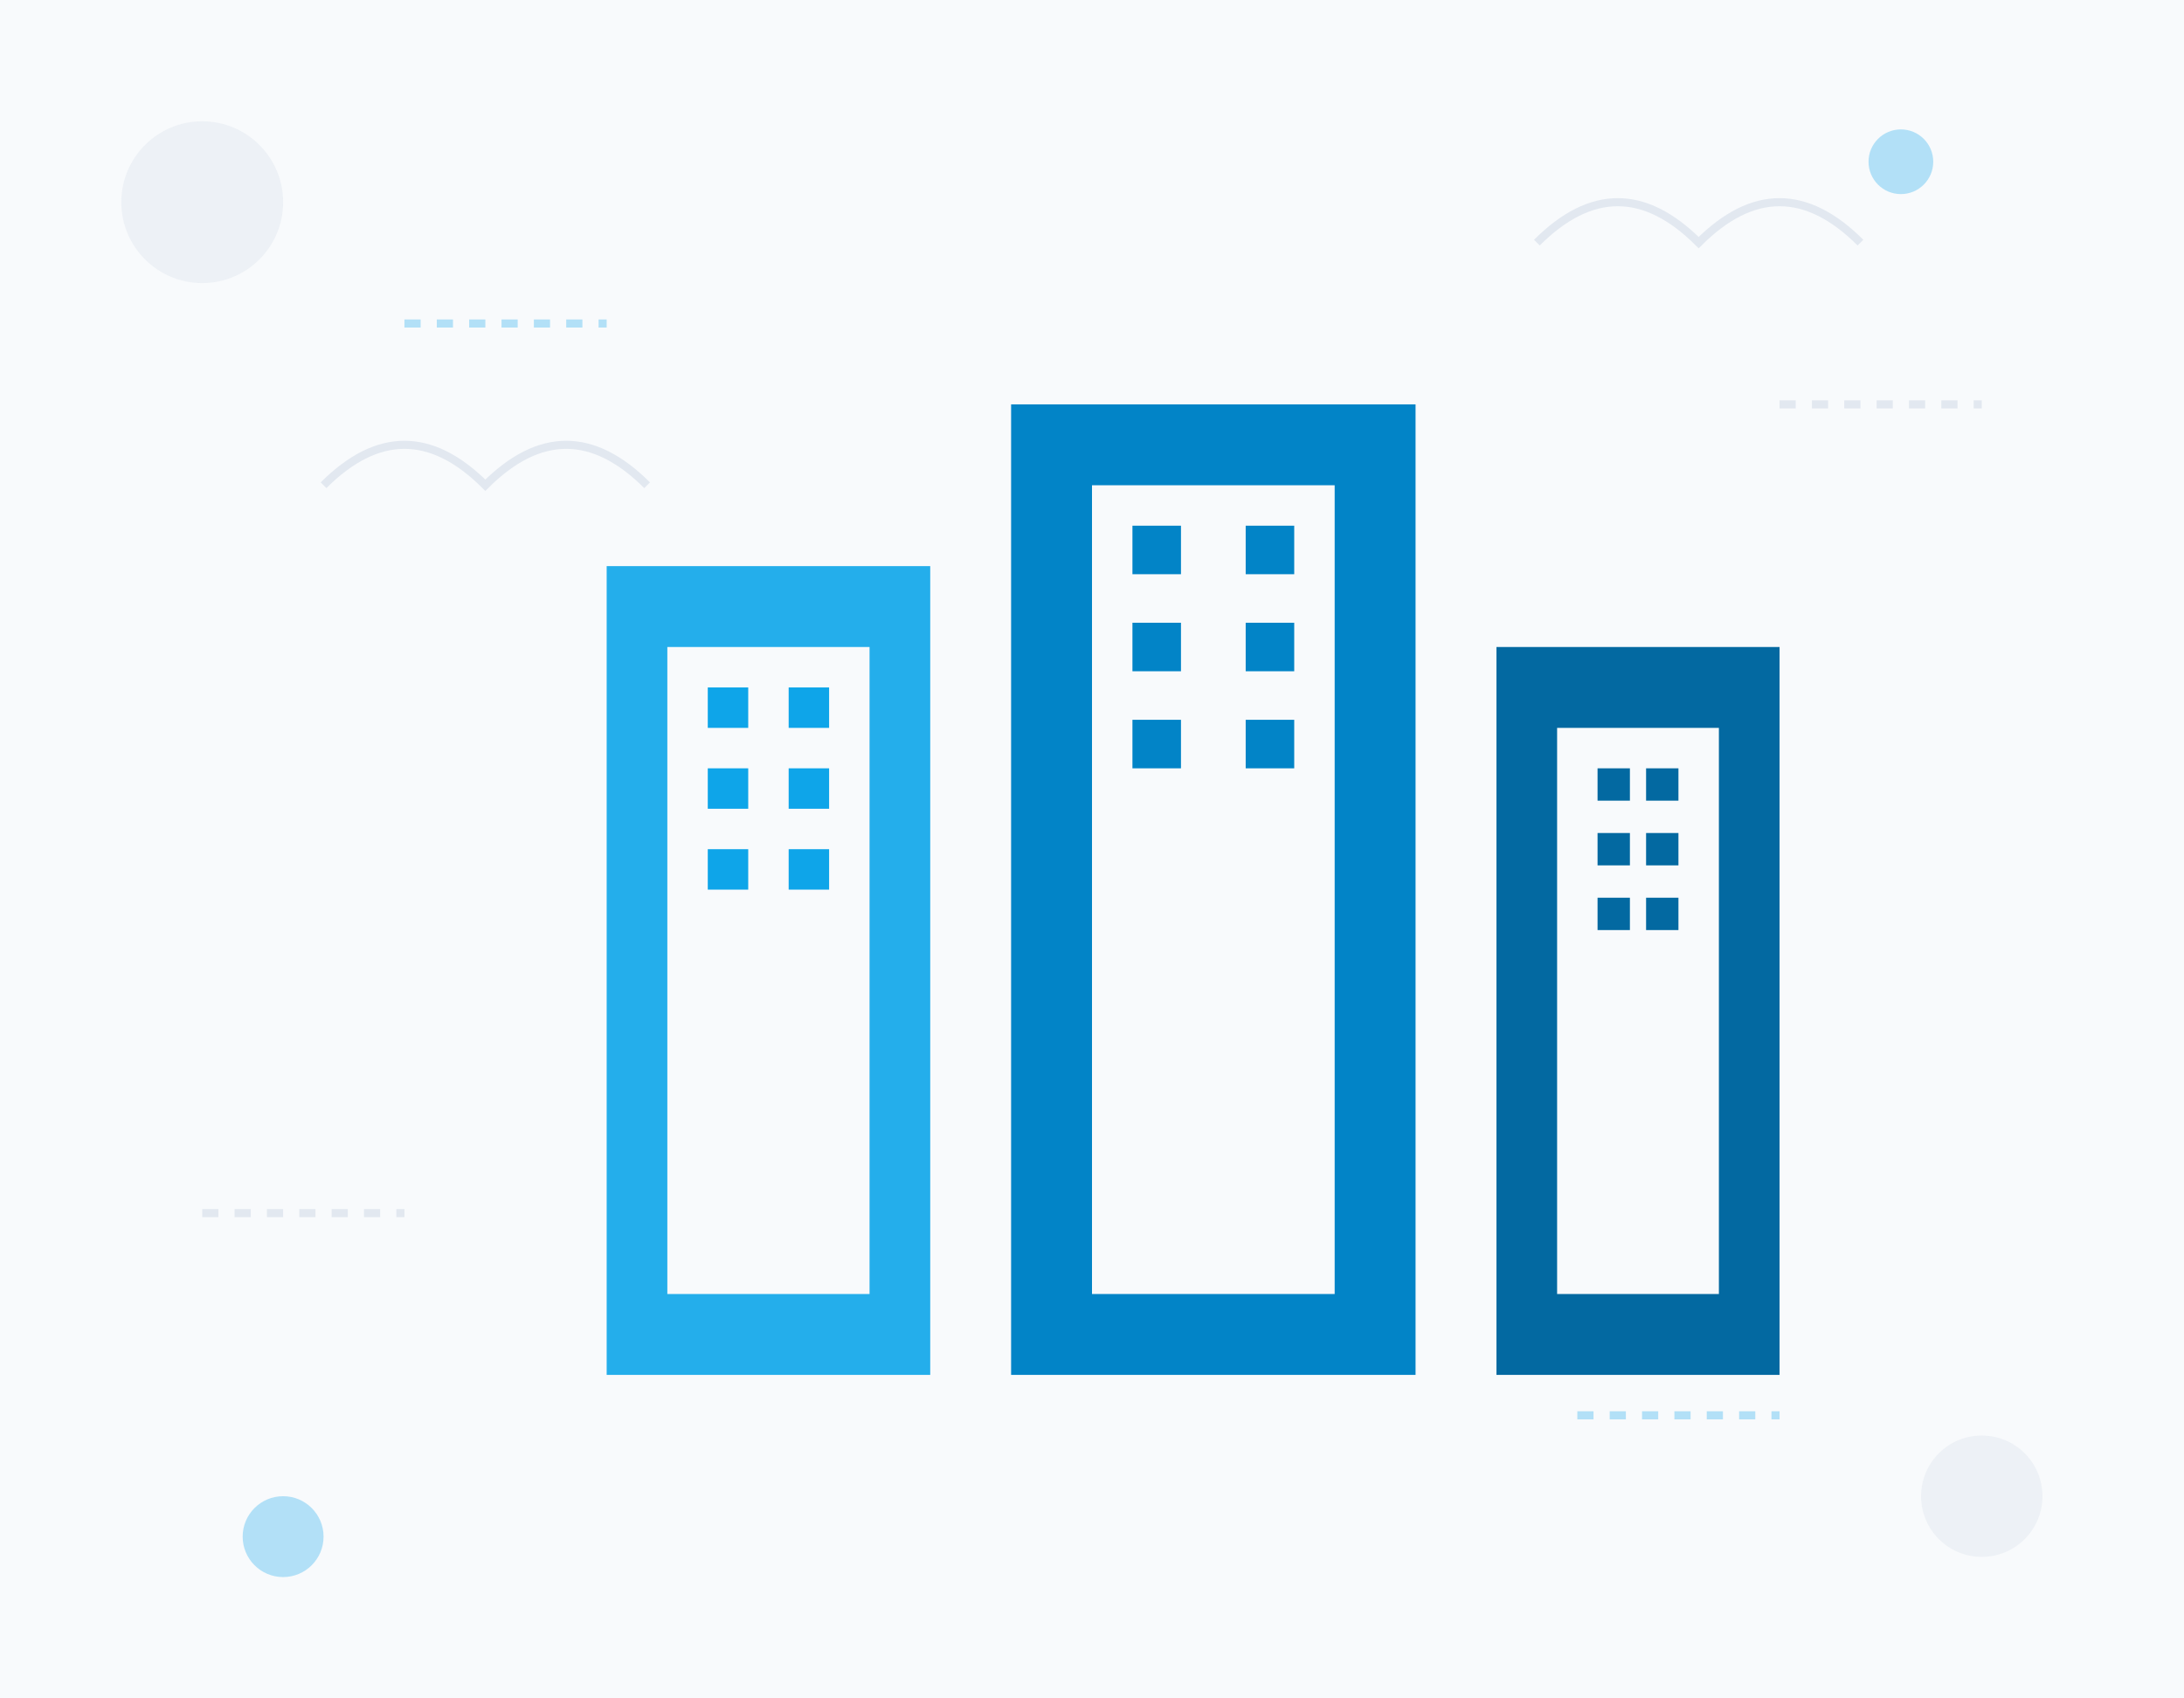 <?xml version="1.0" encoding="UTF-8"?>
<svg width="540" height="420" viewBox="0 0 540 420" fill="none" xmlns="http://www.w3.org/2000/svg">
    <!-- 背景 -->
    <rect width="540" height="420" fill="#F8FAFC"/>
    
    <!-- 装饰圆形 -->
    <circle cx="50" cy="50" r="20" fill="#E2E8F0" opacity="0.5"/>
    <circle cx="490" cy="370" r="15" fill="#E2E8F0" opacity="0.5"/>
    <circle cx="470" cy="40" r="8" fill="#0EA5E9" opacity="0.3"/>
    <circle cx="70" cy="380" r="10" fill="#0EA5E9" opacity="0.3"/>
    
    <!-- 主要建筑图形 -->
    <!-- 大楼1 -->
    <rect x="150" y="140" width="80" height="200" fill="#0EA5E9" opacity="0.9"/>
    <rect x="165" y="160" width="50" height="160" fill="#F8FAFC"/>
    <!-- 窗户 -->
    <rect x="175" y="170" width="10" height="10" fill="#0EA5E9"/>
    <rect x="195" y="170" width="10" height="10" fill="#0EA5E9"/>
    <rect x="175" y="190" width="10" height="10" fill="#0EA5E9"/>
    <rect x="195" y="190" width="10" height="10" fill="#0EA5E9"/>
    <rect x="175" y="210" width="10" height="10" fill="#0EA5E9"/>
    <rect x="195" y="210" width="10" height="10" fill="#0EA5E9"/>
    
    <!-- 大楼2 -->
    <rect x="250" y="100" width="100" height="240" fill="#0284C7"/>
    <rect x="270" y="120" width="60" height="200" fill="#F8FAFC"/>
    <!-- 窗户 -->
    <rect x="280" y="130" width="12" height="12" fill="#0284C7"/>
    <rect x="308" y="130" width="12" height="12" fill="#0284C7"/>
    <rect x="280" y="154" width="12" height="12" fill="#0284C7"/>
    <rect x="308" y="154" width="12" height="12" fill="#0284C7"/>
    <rect x="280" y="178" width="12" height="12" fill="#0284C7"/>
    <rect x="308" y="178" width="12" height="12" fill="#0284C7"/>
    
    <!-- 大楼3 -->
    <rect x="370" y="160" width="70" height="180" fill="#0369A1"/>
    <rect x="385" y="180" width="40" height="140" fill="#F8FAFC"/>
    <!-- 窗户 -->
    <rect x="395" y="190" width="8" height="8" fill="#0369A1"/>
    <rect x="407" y="190" width="8" height="8" fill="#0369A1"/>
    <rect x="395" y="206" width="8" height="8" fill="#0369A1"/>
    <rect x="407" y="206" width="8" height="8" fill="#0369A1"/>
    <rect x="395" y="222" width="8" height="8" fill="#0369A1"/>
    <rect x="407" y="222" width="8" height="8" fill="#0369A1"/>
    
    <!-- 装饰线条 -->
    <path d="M50 300 L100 300" stroke="#E2E8F0" stroke-width="2" stroke-dasharray="4 4"/>
    <path d="M440 100 L490 100" stroke="#E2E8F0" stroke-width="2" stroke-dasharray="4 4"/>
    <path d="M100 80 L150 80" stroke="#0EA5E9" stroke-width="2" stroke-dasharray="4 4" opacity="0.3"/>
    <path d="M390 350 L440 350" stroke="#0EA5E9" stroke-width="2" stroke-dasharray="4 4" opacity="0.3"/>
    
    <!-- 云朵装饰 -->
    <path d="M80 120 Q100 100 120 120 Q140 100 160 120" stroke="#E2E8F0" stroke-width="2" fill="none"/>
    <path d="M380 60 Q400 40 420 60 Q440 40 460 60" stroke="#E2E8F0" stroke-width="2" fill="none"/>
</svg> 